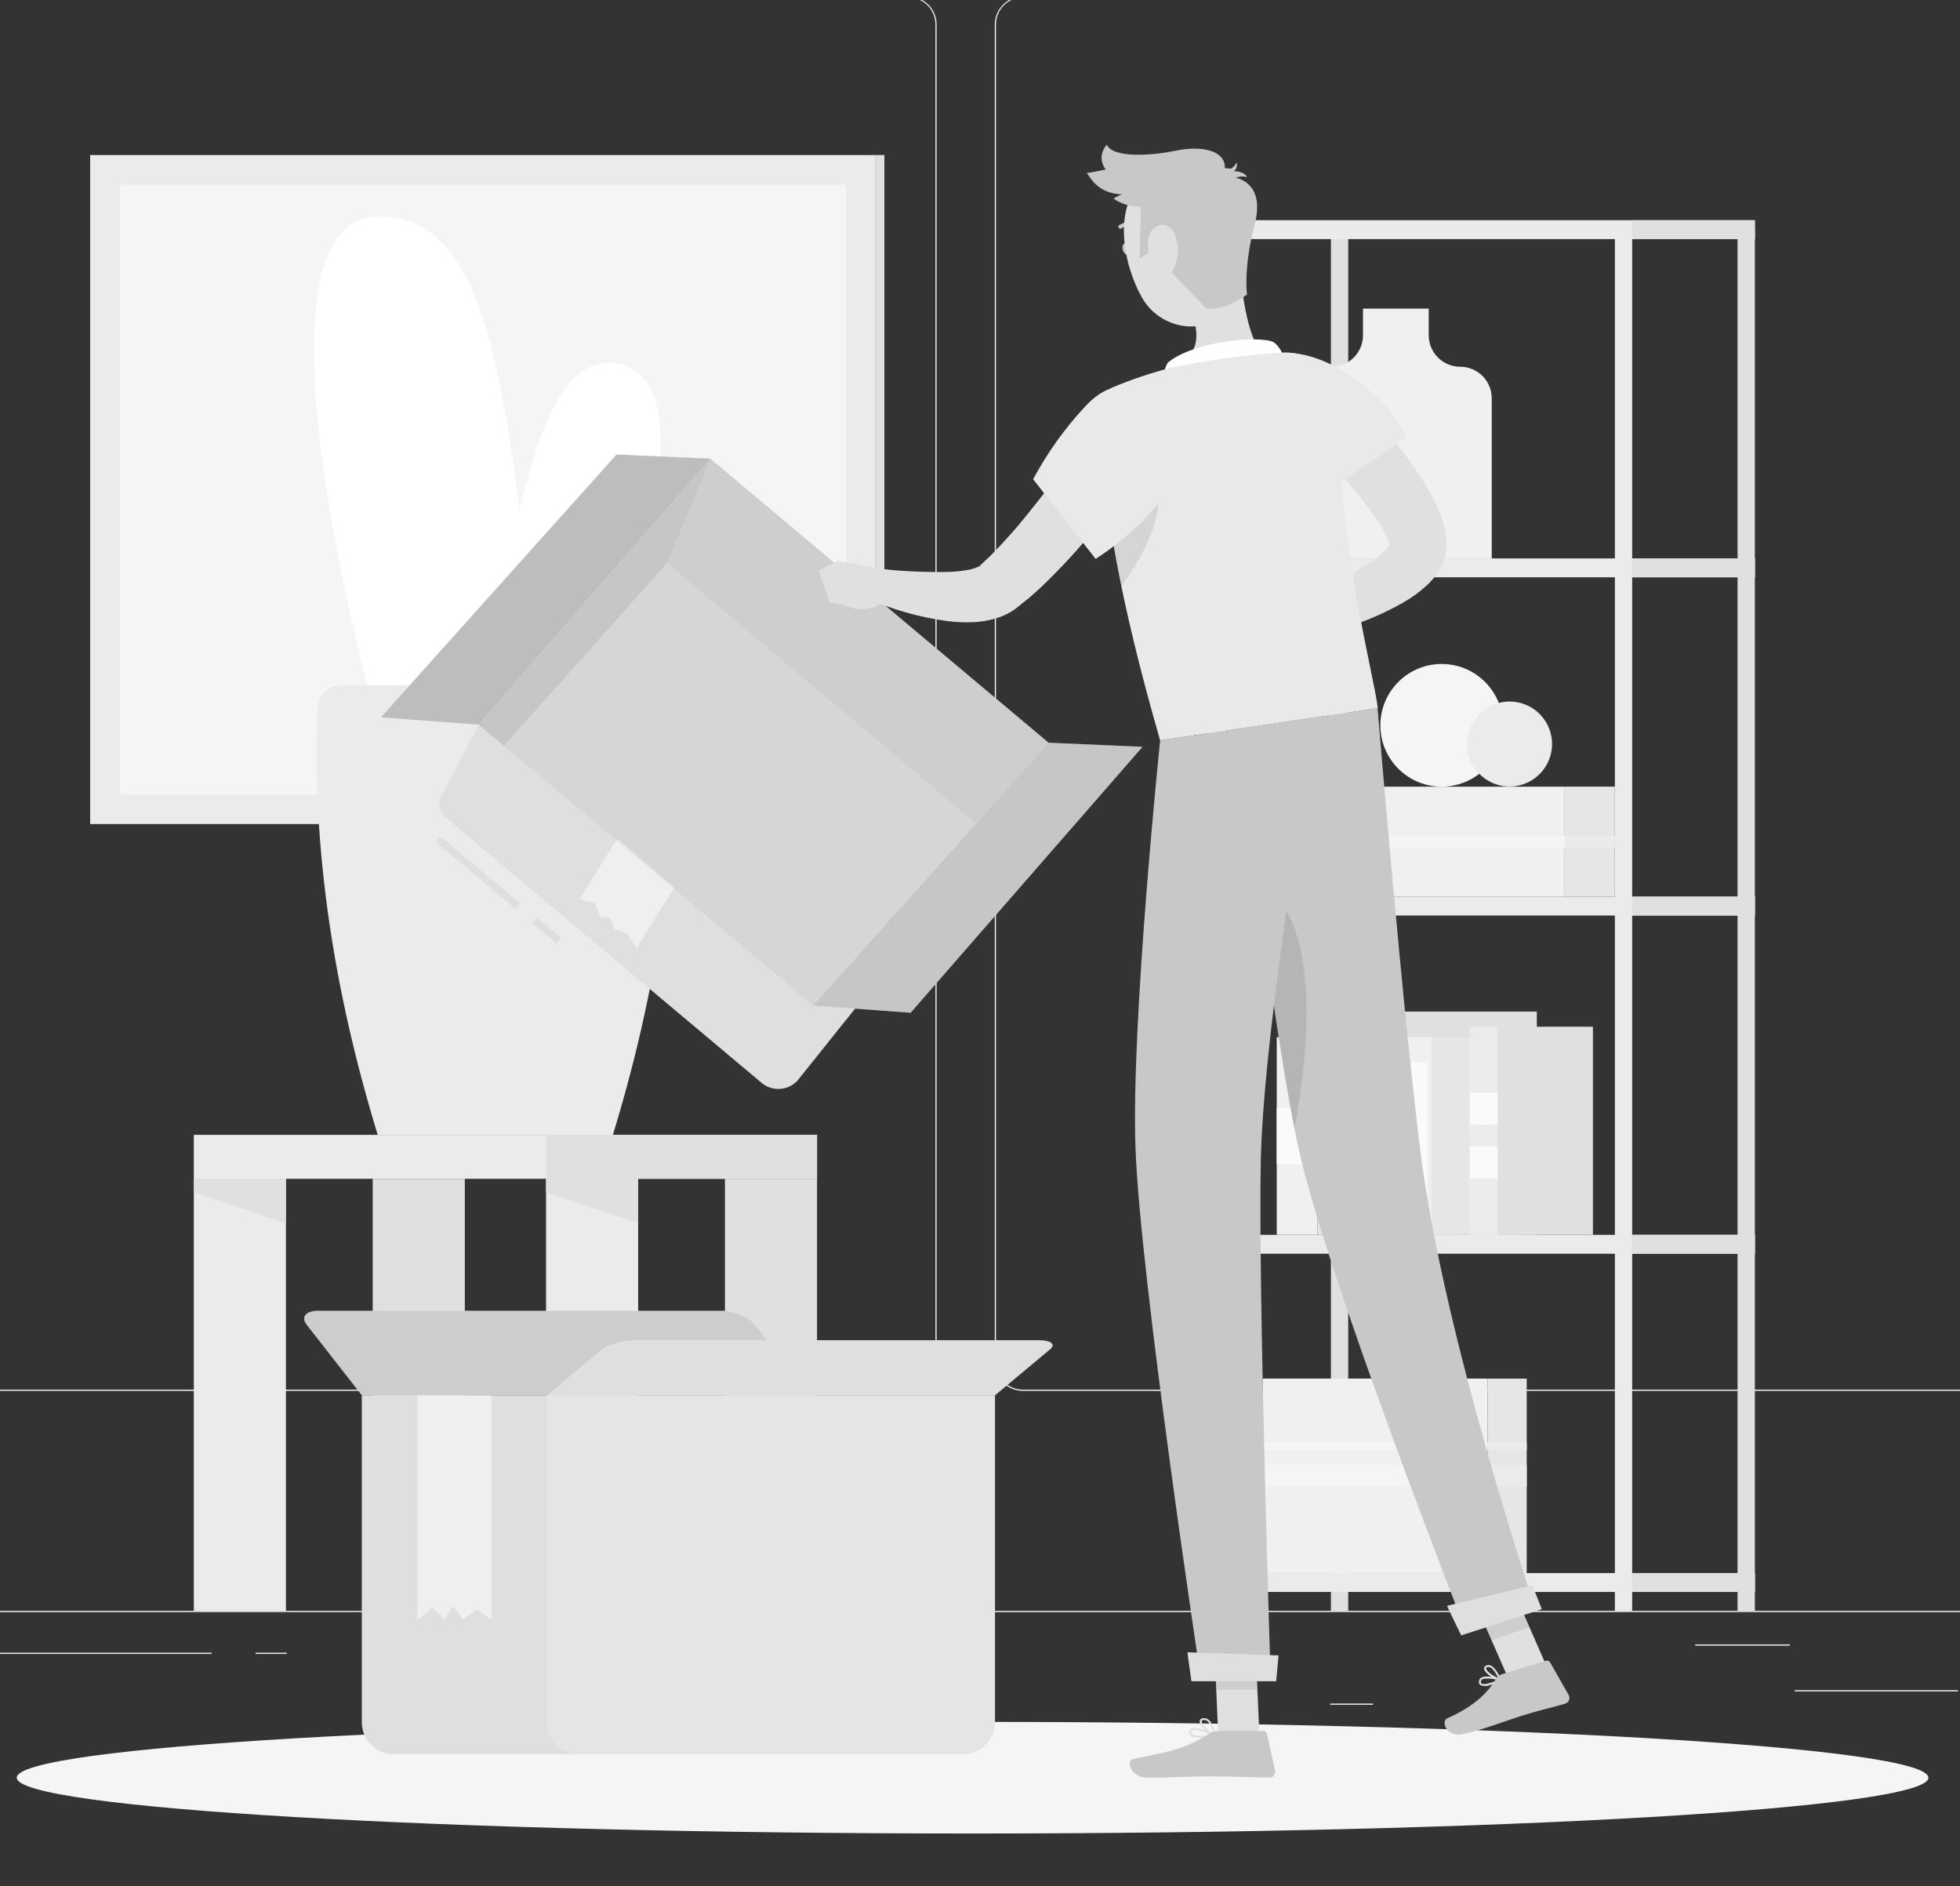 <svg width="264" height="254" viewBox="0 0 264 254" fill="none" xmlns="http://www.w3.org/2000/svg">
<rect x="0" y="0" width="264" height="254" fill="#333333" stroke="none"/>
<g clip-path="url(#clip0_1230_29549)">
<path d="M297 216.914H-35V217.08H297V216.914Z" fill="#EBEBEB"/>
<path d="M263.734 227.598H241.742V227.764H263.734V227.598Z" fill="#EBEBEB"/>
<path d="M184.93 229.402H179.16V229.568H184.93V229.402Z" fill="#EBEBEB"/>
<path d="M241.078 221.434H228.336V221.6H241.078V221.434Z" fill="#EBEBEB"/>
<path d="M28.511 222.551H-0.167V222.717H28.511V222.551Z" fill="#EBEBEB"/>
<path d="M38.631 222.551H34.428V222.717H38.631V222.551Z" fill="#EBEBEB"/>
<path d="M114.499 225.354H52.296V225.52H114.499V225.354Z" fill="#EBEBEB"/>
<path d="M122.368 187.299H-5.844C-6.849 187.297 -7.811 186.897 -8.521 186.186C-9.23 185.475 -9.629 184.512 -9.629 183.507V3.278C-9.62 2.279 -9.218 1.324 -8.509 0.621C-7.8 -0.083 -6.843 -0.479 -5.844 -0.48H122.368C123.373 -0.48 124.338 -0.081 125.049 0.63C125.76 1.341 126.159 2.305 126.159 3.311V183.507C126.159 184.513 125.76 185.477 125.049 186.188C124.338 186.899 123.373 187.299 122.368 187.299ZM-5.844 -0.348C-6.804 -0.346 -7.725 0.037 -8.403 0.717C-9.082 1.396 -9.463 2.317 -9.463 3.278V183.507C-9.463 184.468 -9.082 185.389 -8.403 186.069C-7.725 186.748 -6.804 187.131 -5.844 187.133H122.368C123.329 187.131 124.25 186.748 124.929 186.069C125.609 185.389 125.991 184.468 125.993 183.507V3.278C125.991 2.317 125.609 1.396 124.929 0.716C124.25 0.037 123.329 -0.346 122.368 -0.348H-5.844Z" fill="#EBEBEB"/>
<path d="M265.998 187.299H137.78C136.775 187.297 135.811 186.897 135.101 186.186C134.39 185.476 133.99 184.512 133.988 183.507V3.278C133.999 2.279 134.403 1.324 135.112 0.62C135.822 -0.083 136.78 -0.479 137.78 -0.48H265.998C266.996 -0.477 267.952 -0.081 268.659 0.623C269.366 1.326 269.768 2.28 269.776 3.278V183.507C269.776 184.511 269.379 185.473 268.67 186.184C267.962 186.894 267.001 187.295 265.998 187.299ZM137.78 -0.348C136.819 -0.346 135.898 0.037 135.218 0.716C134.539 1.396 134.156 2.317 134.154 3.278V183.507C134.156 184.468 134.539 185.389 135.218 186.069C135.898 186.748 136.819 187.131 137.78 187.133H265.998C266.959 187.131 267.88 186.748 268.56 186.069C269.239 185.389 269.622 184.468 269.624 183.507V3.278C269.622 2.317 269.239 1.396 268.56 0.716C267.88 0.037 266.959 -0.346 265.998 -0.348H137.78Z" fill="#EBEBEB"/>
<path d="M110.051 152.816H26.108V158.739H110.051V152.816Z" fill="#EBEBEB"/>
<path d="M110.051 152.816H73.551V158.739H110.051V152.816Z" fill="#E0E0E0"/>
<path d="M38.512 158.74H26.108V216.913H38.512V158.74Z" fill="#EBEBEB"/>
<path d="M38.512 164.743L26.108 160.52V158.74H38.512V164.743Z" fill="#E0E0E0"/>
<path d="M110.051 158.74H97.647V216.913H110.051V158.74Z" fill="#E0E0E0"/>
<path d="M85.954 158.74H73.551V216.913H85.954V158.74Z" fill="#EBEBEB"/>
<path d="M85.948 164.743L73.551 160.52V158.74H85.948V164.743Z" fill="#E0E0E0"/>
<path d="M62.608 158.74H50.204V216.913H62.608V158.74Z" fill="#E0E0E0"/>
<path d="M117.939 20.881H12.144V110.966H117.939V20.881Z" fill="#EBEBEB"/>
<path d="M117.939 110.959H119.121L119.121 20.874H117.939L117.939 110.959Z" fill="#E0E0E0"/>
<path d="M113.962 106.974V24.857L16.135 24.857V106.974H113.962Z" fill="#F5F5F5"/>
<path d="M63.863 94.511C69.839 74.591 71.499 45.209 84.208 49.259C96.917 53.309 80.271 96.755 80.271 96.755L63.863 94.511Z" fill="white"/>
<path d="M74.128 95.501C68.046 66.63 69.579 28.304 50.682 29.181C31.785 30.057 50.682 96.756 50.682 96.756L74.128 95.501Z" fill="white"/>
<path d="M87.481 92.26H46.108C45.263 92.232 44.442 92.538 43.821 93.111C43.2 93.683 42.829 94.477 42.788 95.32C41.944 114.377 45.065 133.833 50.875 152.816H82.554C88.364 133.799 91.485 114.377 90.642 95.32C90.61 94.502 90.263 93.727 89.675 93.157C89.086 92.587 88.301 92.266 87.481 92.26Z" fill="#EBEBEB"/>
<path d="M181.597 30.926H179.267V216.912H181.597V30.926Z" fill="#E0E0E0"/>
<path d="M236.37 30.926H234.039V216.912H236.37V30.926Z" fill="#E0E0E0"/>
<path d="M165.07 30.926H162.739V216.912H165.07V30.926Z" fill="#EBEBEB"/>
<path d="M219.843 30.926H217.513V216.912H219.843V30.926Z" fill="#EBEBEB"/>
<path d="M236.37 29.652H162.739V32.196H236.37V29.652Z" fill="#EBEBEB"/>
<path d="M236.37 75.195H162.739V77.738H236.37V75.195Z" fill="#EBEBEB"/>
<path d="M236.37 120.74H162.739V123.283H236.37V120.74Z" fill="#EBEBEB"/>
<path d="M236.37 166.283H162.739V168.826H236.37V166.283Z" fill="#EBEBEB"/>
<path d="M236.37 211.828H162.739V214.371H236.37V211.828Z" fill="#EBEBEB"/>
<path d="M236.37 29.652H219.843V32.196H236.37V29.652Z" fill="#E0E0E0"/>
<path d="M236.37 75.195H219.843V77.738H236.37V75.195Z" fill="#E0E0E0"/>
<path d="M236.37 120.74H219.843V123.283H236.37V120.74Z" fill="#E0E0E0"/>
<path d="M236.37 166.283H219.843V168.826H236.37V166.283Z" fill="#E0E0E0"/>
<path d="M236.37 211.828H219.843V214.371H236.37V211.828Z" fill="#E0E0E0"/>
<path d="M192.44 45.144V41.559H183.589V45.144C183.589 46.268 183.143 47.347 182.348 48.142C181.554 48.938 180.476 49.385 179.352 49.387C178.228 49.387 177.15 49.833 176.354 50.627C175.559 51.422 175.111 52.499 175.109 53.623V75.217H200.926V53.623C200.924 52.499 200.476 51.422 199.681 50.627C198.885 49.833 197.807 49.387 196.683 49.387C195.557 49.387 194.478 48.94 193.683 48.144C192.887 47.349 192.44 46.27 192.44 45.144Z" fill="#F0F0F0"/>
<path d="M210.76 105.934H171.969V120.747H210.76V105.934Z" fill="#F0F0F0"/>
<path d="M210.76 120.74H217.513V105.926H210.76V120.74Z" fill="#E6E6E6"/>
<path d="M210.76 114.152H217.513V112.519H210.76V114.152Z" fill="#EBEBEB"/>
<path d="M210.76 112.52H171.969V114.153H210.76V112.52Z" fill="#F5F5F5"/>
<path d="M200.368 185.639H170.069V211.827H200.368V185.639Z" fill="#F0F0F0"/>
<path d="M200.368 211.834H205.641V185.646H200.368V211.834Z" fill="#E6E6E6"/>
<path d="M200.368 200.18H205.641V197.291H200.368V200.18Z" fill="#EBEBEB"/>
<path d="M200.368 197.291H170.069V200.179H200.368V197.291Z" fill="#F5F5F5"/>
<path d="M200.368 195.268H205.641V194.238H200.368V195.268Z" fill="#EBEBEB"/>
<path d="M200.368 194.238H170.069V195.267H200.368V194.238Z" fill="#F5F5F5"/>
<path d="M177.453 139.656H171.969V166.283H177.453V139.656Z" fill="#F0F0F0"/>
<path d="M177.453 149.145H171.969V156.794H177.453V149.145Z" fill="#FAFAFA"/>
<path d="M177.453 166.289H196.111V139.663H177.453V166.289Z" fill="#E6E6E6"/>
<path d="M185.926 136.217H179.73V166.283H185.926V136.217Z" fill="#EBEBEB"/>
<path d="M185.926 145.773H179.73V150.402H185.926V145.773Z" fill="#FAFAFA"/>
<path d="M185.927 153.502H179.731V158.13H185.927V153.502Z" fill="#FAFAFA"/>
<path d="M185.932 166.283H207.001V136.217H185.932V166.283Z" fill="#E0E0E0"/>
<path d="M192.825 139.656H189.485V166.283H192.825V139.656Z" fill="#F0F0F0"/>
<path d="M192.248 143.031H190.057V162.911H192.248V143.031Z" fill="#FAFAFA"/>
<path d="M192.818 166.289H204.166V139.663H192.818V166.289Z" fill="#E6E6E6"/>
<path d="M201.742 138.256H197.971V166.283H201.742V138.256Z" fill="#EBEBEB"/>
<path d="M201.742 147.16H197.971V151.476H201.742V147.16Z" fill="#FAFAFA"/>
<path d="M201.742 154.371H197.971V158.687H201.742V154.371Z" fill="#FAFAFA"/>
<path d="M201.742 166.283H214.558V138.256H201.742V166.283Z" fill="#E0E0E0"/>
<path d="M200.027 103.513C203.253 100.287 203.253 95.057 200.027 91.831C196.802 88.605 191.571 88.605 188.346 91.831C185.12 95.057 185.12 100.287 188.346 103.513C191.571 106.738 196.802 106.738 200.027 103.513Z" fill="#F5F5F5"/>
<path d="M204.247 105.839C207.367 105.333 209.486 102.393 208.979 99.273C208.473 96.152 205.533 94.034 202.412 94.54C199.292 95.046 197.173 97.987 197.68 101.107C198.186 104.227 201.126 106.346 204.247 105.839Z" fill="#EBEBEB"/>
<path d="M131 246.9C202.103 246.9 259.743 243.535 259.743 239.384C259.743 235.232 202.103 231.867 131 231.867C59.897 231.867 2.257 235.232 2.257 239.384C2.257 243.535 59.897 246.9 131 246.9Z" fill="#F5F5F5"/>
<path d="M48.736 187.891H134.02V231.92C134.02 232.485 133.909 233.043 133.693 233.564C133.478 234.086 133.161 234.559 132.762 234.958C132.363 235.357 131.89 235.674 131.368 235.89C130.847 236.105 130.289 236.217 129.724 236.217H53.032C52.468 236.217 51.91 236.105 51.388 235.89C50.867 235.674 50.394 235.357 49.995 234.958C49.596 234.559 49.279 234.086 49.063 233.564C48.847 233.043 48.736 232.485 48.736 231.92V187.891Z" fill="#DFDFDF"/>
<path d="M48.737 187.892H109.088L101.664 178.39C100.847 177.347 98.829 176.504 97.149 176.504H42.874C41.2 176.504 40.496 177.347 41.313 178.39L48.737 187.892Z" fill="#DFDFDF"/>
<path opacity="0.2" d="M48.737 187.892H109.088L101.664 178.39C100.847 177.347 98.829 176.504 97.149 176.504H42.874C41.2 176.504 40.496 177.347 41.313 178.39L48.737 187.892Z" fill="#8A8A8A"/>
<path d="M134.021 187.892H73.677L81.1 181.697C81.917 181.033 83.936 180.469 85.615 180.469H139.884C141.564 180.469 142.261 181.02 141.445 181.697L134.021 187.892Z" fill="#DFDFDF"/>
<path opacity="0.2" d="M73.677 187.891H134.021V231.92C134.021 232.485 133.91 233.043 133.694 233.564C133.478 234.086 133.162 234.559 132.763 234.958C132.364 235.357 131.89 235.674 131.369 235.89C130.848 236.105 130.289 236.217 129.725 236.217H77.973C77.409 236.217 76.85 236.105 76.329 235.89C75.808 235.674 75.334 235.357 74.935 234.958C74.536 234.559 74.22 234.086 74.004 233.564C73.788 233.043 73.677 232.485 73.677 231.92V187.891Z" fill="white"/>
<path opacity="0.5" d="M56.227 187.891V218.089L58.312 216.443L59.779 218.089L61.054 216.257L62.362 218.089L64.181 216.715L66.187 218.089V187.891H56.227Z" fill="white"/>
<path d="M69.727 122.016L59.003 113.012" stroke="#DFDFDF" stroke-miterlimit="10"/>
<path d="M75.284 126.683L72.017 123.934" stroke="#DFDFDF" stroke-miterlimit="10"/>
<path d="M107.408 145.527L142.786 101.312L95.681 61.764L64.474 97.573L59.825 106.531C59.595 106.785 59.419 107.084 59.309 107.409C59.199 107.735 59.157 108.079 59.187 108.421C59.216 108.763 59.316 109.096 59.479 109.398C59.643 109.7 59.867 109.965 60.138 110.176L102.634 145.859C103.325 146.416 104.2 146.691 105.086 146.63C105.971 146.568 106.8 146.174 107.408 145.527Z" fill="#DFDFDF"/>
<path opacity="0.5" d="M83.146 112.918L78.053 121.118L80.105 121.563L80.802 123.462L82.163 123.542L82.794 125.169L84.46 125.653L85.742 127.692L90.835 119.492L83.146 112.918Z" fill="white"/>
<path opacity="0.1" d="M141.246 100.017L109.52 135.408L64.454 97.573L95.682 61.764L141.246 100.017Z" fill="#8A8A8A"/>
<path d="M141.245 100.016L109.52 135.407L122.653 136.376L153.888 100.567L141.245 100.016Z" fill="#DFDFDF"/>
<path opacity="0.3" d="M141.245 100.016L109.52 135.407L122.653 136.376L153.888 100.567L141.245 100.016Z" fill="#8A8A8A"/>
<path d="M83.046 61.207L51.313 96.605L64.454 97.574L95.682 61.765L83.046 61.207Z" fill="#DFDFDF"/>
<path opacity="0.4" d="M83.046 61.207L51.313 96.605L64.454 97.574L95.682 61.765L83.046 61.207Z" fill="#8A8A8A"/>
<path opacity="0.1" d="M131.478 110.913L141.245 100.017L95.681 61.764L89.852 75.814L131.478 110.913Z" fill="#8A8A8A"/>
<path opacity="0.2" d="M64.454 97.573L95.682 61.764L89.852 75.814L67.86 100.435L64.454 97.573Z" fill="#8A8A8A"/>
<path d="M152.248 33.384C152.374 33.809 152.248 34.227 151.969 34.307C151.69 34.387 151.365 34.108 151.238 33.683C151.112 33.258 151.238 32.84 151.517 32.753C151.796 32.667 152.128 32.959 152.248 33.384Z" fill="#C8C8C8"/>
<path d="M153.131 30.55C153.188 30.518 153.23 30.466 153.251 30.404C153.263 30.372 153.269 30.337 153.268 30.303C153.266 30.268 153.258 30.235 153.243 30.204C153.228 30.172 153.207 30.145 153.181 30.122C153.155 30.099 153.124 30.082 153.091 30.072C152.702 29.923 152.283 29.87 151.869 29.917C151.456 29.965 151.059 30.111 150.714 30.344C150.669 30.39 150.642 30.45 150.638 30.514C150.634 30.578 150.653 30.641 150.692 30.692C150.731 30.743 150.787 30.778 150.849 30.791C150.912 30.804 150.977 30.794 151.033 30.763C151.309 30.582 151.624 30.469 151.952 30.435C152.28 30.4 152.611 30.444 152.919 30.563C152.953 30.576 152.99 30.581 153.026 30.579C153.063 30.577 153.099 30.567 153.131 30.55Z" fill="#C8C8C8"/>
<path d="M167.015 36.227C167.308 39.747 168.177 46.188 170.256 47.675C170.256 47.675 169.764 51.904 162.288 52.987C154.094 54.195 157.773 49.494 157.773 49.494C162.082 47.768 161.478 44.468 160.243 41.466L163.403 37.841C164.618 36.5 166.856 34.428 167.015 36.227Z" fill="#E0E0E0"/>
<path d="M172.931 49.393C173.595 48.789 172.267 46.372 171.451 46.033C169.313 45.137 160.568 46.033 157.281 48.855C157.008 49.322 156.843 49.844 156.799 50.383C156.754 50.922 156.83 51.464 157.022 51.969L172.931 49.393Z" fill="white"/>
<path d="M200.78 226.88C200.564 226.978 200.331 227.032 200.094 227.039C199.856 227.046 199.62 227.005 199.399 226.919C199.312 226.85 199.247 226.756 199.215 226.649C199.183 226.542 199.185 226.428 199.22 226.322C199.237 226.235 199.274 226.153 199.327 226.082C199.379 226.011 199.447 225.952 199.525 225.91C200.242 225.492 202.015 226.043 202.088 226.07C202.113 226.076 202.134 226.089 202.151 226.108C202.168 226.127 202.178 226.151 202.181 226.176C202.185 226.202 202.18 226.229 202.168 226.252C202.157 226.276 202.138 226.296 202.115 226.309C201.69 226.544 201.243 226.735 200.78 226.88ZM199.811 226.07L199.658 226.136C199.613 226.161 199.573 226.195 199.542 226.236C199.511 226.277 199.49 226.325 199.479 226.375C199.432 226.614 199.525 226.687 199.552 226.707C199.871 226.933 200.953 226.607 201.703 226.229C201.092 226.037 200.446 225.983 199.811 226.07Z" fill="#DFDFDF"/>
<path d="M202.088 226.316C202.066 226.322 202.043 226.322 202.022 226.316C201.358 226.183 199.97 225.353 199.897 224.729C199.886 224.63 199.911 224.531 199.965 224.449C200.02 224.367 200.101 224.306 200.196 224.277C200.288 224.236 200.387 224.215 200.488 224.215C200.589 224.215 200.688 224.236 200.78 224.277C201.55 224.596 202.148 226.083 202.168 226.143C202.181 226.163 202.188 226.186 202.188 226.209C202.188 226.233 202.181 226.256 202.168 226.276C202.159 226.288 202.146 226.298 202.133 226.305C202.119 226.312 202.104 226.316 202.088 226.316ZM200.362 224.503C200.342 224.497 200.321 224.497 200.302 224.503C200.149 224.569 200.156 224.649 200.163 224.682C200.202 225.054 201.145 225.725 201.816 225.97C201.617 225.539 201.152 224.702 200.68 224.503C200.578 224.463 200.464 224.463 200.362 224.503Z" fill="#DFDFDF"/>
<path d="M161.863 234.013C161.152 234.013 160.468 233.913 160.236 233.595C160.177 233.511 160.145 233.411 160.145 233.309C160.145 233.207 160.177 233.107 160.236 233.024C160.28 232.947 160.34 232.879 160.41 232.826C160.481 232.772 160.562 232.733 160.648 232.711C161.571 232.466 163.51 233.568 163.589 233.614C163.614 233.626 163.634 233.646 163.647 233.67C163.659 233.694 163.664 233.722 163.659 233.749C163.655 233.776 163.641 233.801 163.622 233.82C163.602 233.838 163.576 233.85 163.549 233.854C162.993 233.957 162.429 234.011 161.863 234.013ZM160.986 232.937C160.901 232.934 160.816 232.945 160.734 232.97C160.628 232.994 160.535 233.058 160.475 233.15C160.382 233.316 160.415 233.395 160.475 233.442C160.734 233.8 162.135 233.807 163.131 233.661C162.47 233.283 161.741 233.038 160.986 232.937Z" fill="#DFDFDF"/>
<path d="M163.536 233.859H163.483C162.819 233.56 161.491 232.358 161.59 231.734C161.59 231.588 161.723 231.402 162.082 231.369C162.211 231.355 162.343 231.367 162.467 231.406C162.592 231.445 162.707 231.509 162.805 231.595C163.516 232.173 163.662 233.667 163.669 233.726C163.672 233.749 163.669 233.773 163.66 233.794C163.65 233.815 163.635 233.833 163.615 233.846C163.591 233.859 163.563 233.864 163.536 233.859ZM162.208 231.615H162.128C161.889 231.615 161.876 231.734 161.869 231.761C161.809 232.139 162.712 233.089 163.39 233.494C163.332 232.86 163.076 232.261 162.659 231.781C162.535 231.671 162.374 231.612 162.208 231.615Z" fill="#DFDFDF"/>
<path d="M169.632 233.727H164.087L163.536 220.898H169.081L169.632 233.727Z" fill="#E0E0E0"/>
<path d="M208.575 224.968L203.469 226.728L198.17 214.637L203.276 212.877L208.575 224.968Z" fill="#E0E0E0"/>
<path d="M202.254 225.461L208.23 223.635C208.336 223.602 208.45 223.607 208.552 223.648C208.655 223.689 208.74 223.764 208.795 223.86L211.285 228.243C211.344 228.35 211.379 228.469 211.387 228.592C211.394 228.714 211.374 228.837 211.327 228.95C211.28 229.064 211.209 229.166 211.118 229.248C211.026 229.33 210.918 229.39 210.8 229.425C208.708 230.029 207.666 230.215 205.05 231.018C203.436 231.51 199.373 233.05 197.082 233.508C194.791 233.966 194.054 231.775 194.944 231.383C198.928 229.624 200.561 227.625 201.511 226.071C201.676 225.784 201.941 225.567 202.254 225.461Z" fill="#C8C8C8"/>
<path d="M164.127 233.082H170.176C170.286 233.084 170.391 233.122 170.477 233.19C170.562 233.259 170.622 233.354 170.647 233.461L171.743 238.387C171.77 238.506 171.77 238.63 171.743 238.748C171.715 238.867 171.661 238.978 171.584 239.073C171.507 239.167 171.41 239.243 171.299 239.295C171.189 239.346 171.068 239.372 170.946 239.37C168.762 239.337 165.634 239.204 162.865 239.204C159.658 239.204 158.31 239.383 154.545 239.383C152.275 239.383 151.644 237.086 152.593 236.873C156.929 235.924 159.047 235.824 162.792 233.514C163.189 233.251 163.651 233.101 164.127 233.082Z" fill="#C8C8C8"/>
<path d="M180.229 51.207C181.843 52.688 183.237 54.169 184.685 55.716C186.132 57.263 187.474 58.863 188.775 60.569C190.134 62.303 191.368 64.132 192.467 66.041C193.067 67.093 193.587 68.19 194.021 69.321C194.133 69.633 194.246 69.932 194.339 70.27C194.448 70.613 194.539 70.961 194.612 71.313L194.724 71.864L194.804 72.475C194.878 73.035 194.878 73.602 194.804 74.162C194.652 75.218 194.261 76.226 193.662 77.11C193.225 77.755 192.712 78.346 192.135 78.869C191.207 79.711 190.192 80.453 189.107 81.08C187.196 82.173 185.197 83.104 183.131 83.863C179.211 85.318 175.172 86.428 171.059 87.183L169.897 83.199C173.503 81.638 177.155 79.952 180.521 78.152C182.16 77.293 183.738 76.321 185.243 75.244C185.869 74.799 186.446 74.286 186.962 73.717C187.119 73.548 187.251 73.358 187.354 73.152C187.407 73.039 187.354 73.053 187.288 73.292C187.241 73.737 187.248 73.391 187.142 73.152C187.108 73.039 187.049 72.887 186.989 72.741C186.929 72.594 186.856 72.428 186.783 72.269C186.423 71.545 186.022 70.842 185.581 70.164C184.556 68.642 183.447 67.176 182.261 65.775C181.039 64.328 179.751 62.887 178.43 61.472C177.109 60.058 175.721 58.63 174.446 57.316L180.229 51.207Z" fill="#E0E0E0"/>
<path d="M171.418 82.566L166.192 84.147L169.552 89.671C169.552 89.671 172.64 88.396 173.324 85.773L171.418 82.566Z" fill="#E0E0E0"/>
<path d="M164.081 86.105L166.139 90.66L169.519 89.678L166.159 84.147L164.081 86.105Z" fill="#E0E0E0"/>
<path d="M167.985 52.707C167.487 58.019 178.722 66.24 178.722 66.24L189.538 58.836C187.66 55.372 184.914 52.455 181.57 50.37C175.369 46.399 168.609 46.107 167.985 52.707Z" fill="#DFDFDF"/>
<g opacity="0.3">
<path d="M167.985 52.707C167.487 58.019 178.722 66.24 178.722 66.24L189.538 58.836C187.66 55.372 184.914 52.455 181.57 50.37C175.369 46.399 168.609 46.107 167.985 52.707Z" fill="white"/>
</g>
<path d="M149.593 52.283C149.593 52.283 144.739 59.733 156.266 99.692L185.575 95.363C185.163 91.313 180.263 73.644 180.097 54.328C180.09 53.395 179.894 52.473 179.521 51.618C179.149 50.763 178.606 49.992 177.927 49.353C177.249 48.713 176.447 48.217 175.572 47.896C174.696 47.574 173.764 47.434 172.833 47.482C171.983 47.529 171.106 47.588 170.236 47.675C166.052 48.048 161.893 48.662 157.78 49.514C154.984 50.225 152.246 51.151 149.593 52.283Z" fill="#DFDFDF"/>
<g opacity="0.3">
<path d="M149.593 52.283C149.593 52.283 144.739 59.733 156.266 99.692L185.575 95.363C185.163 91.313 180.263 73.644 180.097 54.328C180.09 53.395 179.894 52.473 179.521 51.618C179.149 50.763 178.606 49.992 177.927 49.353C177.249 48.713 176.447 48.217 175.572 47.896C174.696 47.574 173.764 47.434 172.833 47.482C171.983 47.529 171.106 47.588 170.236 47.675C166.052 48.048 161.893 48.662 157.78 49.514C154.984 50.225 152.246 51.151 149.593 52.283Z" fill="white"/>
</g>
<path opacity="0.2" d="M148.875 65.125L148.975 65.012L155.867 65.623C156.916 70.071 153.078 76.14 151.053 78.956C150.078 74.388 149.351 69.771 148.875 65.125Z" fill="#8A8A8A"/>
<path opacity="0.2" d="M163.536 220.906L163.822 227.52H169.366L169.081 220.906H163.536Z" fill="#8A8A8A"/>
<path opacity="0.2" d="M203.276 212.877L198.17 214.637L200.906 220.871L206.012 219.112L203.276 212.877Z" fill="#8A8A8A"/>
<path d="M166.292 28.285C167.514 33.644 168.496 36.718 166.631 40.237C163.829 45.476 156.618 44.972 153.822 40.085C151.306 35.682 149.725 27.661 154.267 24.049C155.262 23.25 156.445 22.718 157.703 22.503C158.962 22.289 160.254 22.399 161.458 22.823C162.662 23.247 163.737 23.971 164.583 24.927C165.429 25.883 166.017 27.039 166.292 28.285Z" fill="#E0E0E0"/>
<path d="M155.528 33.539L153.49 34.787L153.682 27.815C152.368 27.872 151.071 27.496 149.99 26.746C150.727 26.042 162.201 22.025 165.78 22.722C166.152 22.57 166.604 21.879 166.604 21.879C166.604 21.879 166.743 22.749 166.139 23.081C166.577 22.994 167.673 23.207 167.978 23.851C167.475 23.714 166.941 23.744 166.457 23.937C166.457 23.937 170.441 24.541 169.027 30.066C167.44 36.155 167.965 39.654 167.965 39.654C167.965 39.654 165.003 41.945 162.427 41.52C159.678 38.492 155.707 34.853 155.528 33.539Z" fill="#C8C8C8"/>
<path d="M151.624 26.194C148.39 26.194 147.228 24.614 146.398 23.286C148.722 23.04 153.563 21.546 157.155 21.294C160.747 21.042 164.685 21.712 163.496 23.286C162.308 24.86 151.624 26.194 151.624 26.194Z" fill="#C8C8C8"/>
<path d="M152.334 24.753C149.678 24.381 147.089 21.878 149.081 19.48C149.818 21.24 154.791 21.034 158.323 20.297C162.971 19.328 166.192 20.895 164.545 24.062C163.642 25.795 152.334 24.753 152.334 24.753Z" fill="#C8C8C8"/>
<path d="M158.396 31.95C158.777 33.261 158.716 34.661 158.224 35.934C157.56 37.601 156.086 37.262 155.316 35.822C154.652 34.493 154.147 32.083 155.276 30.881C156.404 29.68 157.918 30.377 158.396 31.95Z" fill="#E0E0E0"/>
<path d="M166.663 98.159C166.663 98.159 171.417 138.63 174.87 154.486C178.648 171.856 197.287 219.213 197.287 219.213L206.583 215.999C206.583 215.999 194.631 180.342 191.457 156.06C189.02 137.414 185.547 95.363 185.547 95.363L166.663 98.159Z" fill="#C8C8C8"/>
<path d="M194.91 216.237C194.864 216.237 196.816 220.221 196.816 220.221L207.672 216.695L206.397 213.455L194.91 216.237Z" fill="#DFDFDF"/>
<path opacity="0.3" d="M169.286 118.922C170.773 130.17 172.679 143.49 174.352 151.996C176.816 138.961 177.394 122.501 169.286 118.922Z" fill="#8A8A8A"/>
<path d="M156.265 99.692C156.265 99.692 152.321 137.713 152.945 154.605C153.569 172.175 161.776 226.237 161.776 226.237H171.158C171.158 226.237 169.432 173.197 169.83 155.946C170.289 137.135 177.34 96.578 177.34 96.578L156.265 99.692Z" fill="#C8C8C8"/>
<path d="M159.95 222.498C159.91 222.498 160.481 226.389 160.481 226.389H171.896L172.208 222.916L159.95 222.498Z" fill="#DFDFDF"/>
<path d="M154.446 61.618C153.41 63.265 152.361 64.746 151.272 66.266C150.183 67.787 149.041 69.254 147.879 70.715C145.51 73.678 142.944 76.478 140.197 79.095C139.453 79.759 138.769 80.423 137.966 81.027L137.381 81.499L137.089 81.731C136.983 81.817 136.936 81.864 136.717 82.023C136.059 82.492 135.337 82.864 134.573 83.125C133.389 83.529 132.151 83.753 130.901 83.789C129.843 83.825 128.784 83.778 127.733 83.65C123.893 83.146 120.146 82.086 116.611 80.502L117.76 76.519C121.157 76.922 124.579 77.086 127.999 77.01C128.755 76.97 129.509 76.888 130.257 76.764C130.82 76.682 131.366 76.512 131.877 76.26C132.036 76.173 132.122 76.087 132.102 76.067C132.083 76.047 132.189 75.981 132.249 75.921L132.474 75.715L132.919 75.297C133.517 74.766 134.081 74.121 134.665 73.537C135.814 72.302 136.956 71.034 138.039 69.686C139.121 68.338 140.217 66.983 141.279 65.589C142.341 64.195 143.371 62.78 144.406 61.366C145.442 59.952 146.451 58.464 147.408 57.09L154.446 61.618Z" fill="#E0E0E0"/>
<path d="M158.304 59.858C160.535 67.162 147.581 75.257 147.581 75.257L139.161 64.533C141.059 60.997 143.402 57.719 146.133 54.779C151.863 48.544 156.604 54.301 158.304 59.858Z" fill="#DFDFDF"/>
<g opacity="0.3">
<path d="M158.304 59.858C160.535 67.162 147.581 75.257 147.581 75.257L139.161 64.533C141.059 60.997 143.402 57.719 146.133 54.779C151.863 48.544 156.604 54.301 158.304 59.858Z" fill="white"/>
</g>
<path d="M119.712 76.764L112.893 75.516L113.61 81.412C113.61 81.412 117.155 83.404 119.725 80.29L119.712 76.764Z" fill="#E0E0E0"/>
<path d="M110.264 76.844L111.738 81.1L113.597 81.412L112.88 75.516L110.264 76.844Z" fill="#E0E0E0"/>
</g>
<defs>
<clipPath id="clip0_1230_29549">
<rect width="264" height="254" fill="white"/>
</clipPath>
</defs>
</svg>
